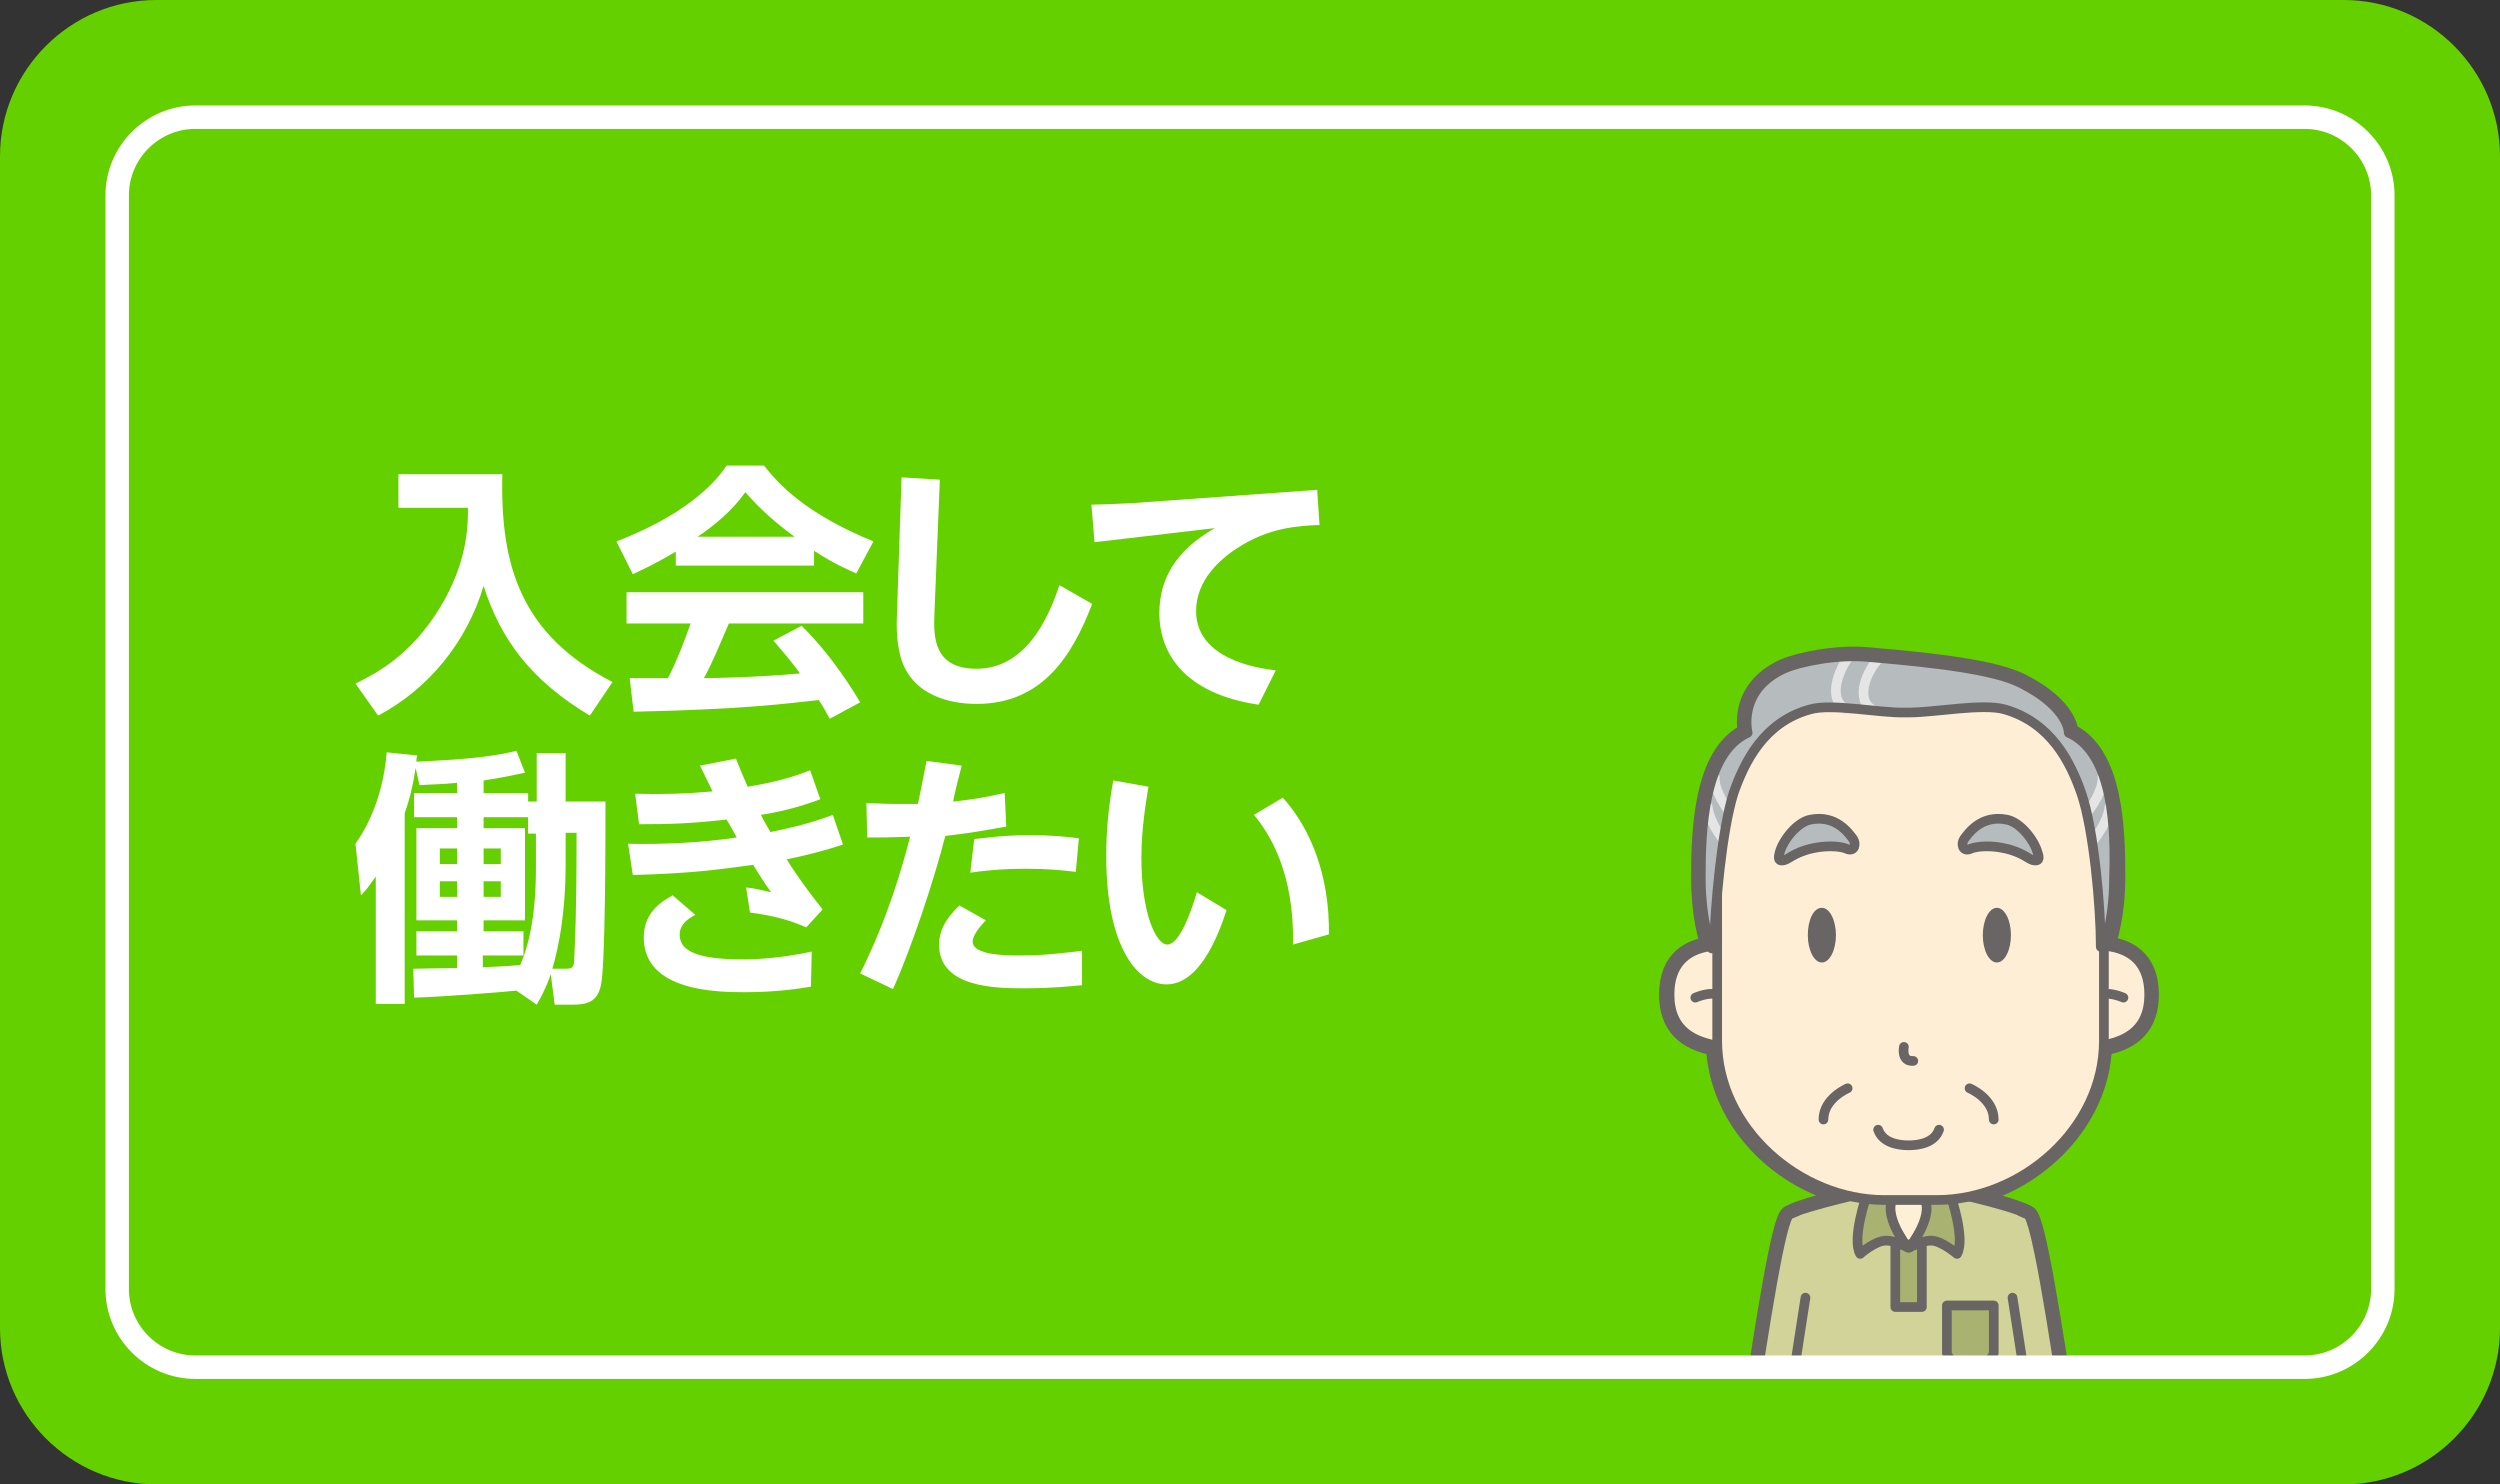<?xml version="1.0" encoding="utf-8"?>
<!-- Generator: Adobe Illustrator 22.0.1, SVG Export Plug-In . SVG Version: 6.00 Build 0)  -->
<svg version="1.1" id="レイヤー_1" xmlns="http://www.w3.org/2000/svg" xmlns:xlink="http://www.w3.org/1999/xlink" x="0px"
	 y="0px" viewBox="0 0 320 190" style="enable-background:new 0 0 320 190;" xml:space="preserve">
<rect x="0" y="0" width="320" height="190" fill="#333333" stroke="none"/>
<style type="text/css">
	.st0{fill:#65D000;}
	.st1{fill:#FFFFFF;}
	.st2{clip-path:url(#SVGID_2_);}
	.st3{fill:#686564;stroke:#686564;stroke-width:2.477;stroke-linecap:round;stroke-linejoin:round;}
	.st4{fill:#D2D398;stroke:#686564;stroke-width:1.238;stroke-linecap:round;stroke-linejoin:round;}
	.st5{fill:#FEEFD7;stroke:#686564;stroke-width:1.238;stroke-linecap:round;stroke-linejoin:round;}
	.st6{fill:#FEEED5;stroke:#686564;stroke-width:1.238;stroke-linecap:round;stroke-linejoin:round;}
	.st7{fill:#949495;stroke:#686564;stroke-width:1.238;stroke-linecap:round;stroke-linejoin:round;}
	.st8{fill:#C6B8A2;stroke:#686564;stroke-width:1.238;stroke-linecap:round;stroke-linejoin:round;}
	.st9{fill:#686564;stroke:#686564;stroke-width:1.238;stroke-linecap:round;stroke-linejoin:round;}
	.st10{fill:#D7D7D8;stroke:#686564;stroke-width:1.238;stroke-linecap:round;stroke-linejoin:round;}
	.st11{fill:#A9B270;stroke:#686564;stroke-width:1.238;stroke-linecap:round;stroke-linejoin:round;}
	.st12{fill:#B6BBBE;}
	.st13{fill:none;stroke:#E5E5E6;stroke-width:1.238;stroke-linecap:round;stroke-linejoin:round;}
	.st14{fill:none;stroke:#686564;stroke-width:1.238;stroke-linecap:round;stroke-linejoin:round;}
	.st15{fill:#B6BBBE;stroke:#686564;stroke-width:1.238;stroke-linecap:round;stroke-linejoin:round;}
	.st16{fill:#686564;}
	.st17{fill:none;stroke:#FFFFFF;stroke-width:3;stroke-miterlimit:10;}
</style>
<g>
	<path class="st0" d="M320,170c0,11-9,20-20,20H20c-11,0-20-9-20-20V20C0,9,9,0,20,0h280c11,0,20,9,20,20V170z"/>
</g>
<g id="前髪_4810_">
	<g id="前髪_4811_">
	</g>
</g>
<g id="前髪_139_">
	<g id="前髪_140_">
	</g>
</g>
<g id="前髪_127_">
	<g id="前髪_128_">
	</g>
</g>
<g id="前髪_125_">
	<g id="前髪_126_">
	</g>
</g>
<g id="前髪_93_">
	<g id="前髪_94_">
	</g>
</g>
<g id="前髪_97_">
	<g id="前髪_98_">
	</g>
</g>
<g id="前髪_65_">
	<g id="前髪_66_">
	</g>
</g>
<g id="前髪_69_">
	<g id="前髪_70_">
	</g>
</g>
<g id="前髪_197_">
	<g id="前髪_198_">
	</g>
</g>
<g id="前髪_191_">
	<g id="前髪_192_">
	</g>
</g>
<g>
	<g id="前髪_189_">
		<g id="前髪_190_">
		</g>
	</g>
	<g id="前髪_4942_">
		<g id="前髪_4943_">
		</g>
	</g>
</g>
<g id="前髪_187_">
	<g id="前髪_188_">
	</g>
</g>
<g id="前髪_155_">
	<g id="前髪_156_">
	</g>
</g>
<g id="前髪_123_">
	<g id="前髪_124_">
	</g>
</g>
<g id="前髪_115_">
	<g id="前髪_116_">
	</g>
</g>
<g id="前髪_165_">
	<g id="前髪_166_">
	</g>
</g>
<g id="前髪_159_">
	<g id="前髪_160_">
	</g>
</g>
<g id="前髪_157_">
	<g id="前髪_158_">
	</g>
</g>
<g id="前髪_151_">
	<g id="前髪_152_">
	</g>
</g>
<g id="前髪_149_">
	<g id="前髪_150_">
	</g>
</g>
<g id="前髪_147_">
	<g id="前髪_148_">
	</g>
</g>
<g id="前髪_145_">
	<g id="前髪_146_">
	</g>
</g>
<g id="前髪_143_">
	<g id="前髪_144_">
	</g>
</g>
<g id="前髪_141_">
	<g id="前髪_142_">
	</g>
</g>
<g id="前髪_137_">
	<g id="前髪_138_">
	</g>
</g>
<g id="前髪_135_">
	<g id="前髪_136_">
	</g>
</g>
<g id="前髪_175_">
	<g id="前髪_176_">
	</g>
</g>
<g id="前髪_177_">
	<g id="前髪_178_">
	</g>
</g>
<g id="前髪_131_">
	<g id="前髪_132_">
	</g>
</g>
<g id="前髪_163_">
	<g id="前髪_164_">
	</g>
</g>
<g id="前髪_129_">
	<g id="前髪_130_">
	</g>
</g>
<g id="前髪_119_">
	<g id="前髪_120_">
	</g>
</g>
<g id="前髪_117_">
	<g id="前髪_118_">
	</g>
</g>
<g id="前髪_113_">
	<g id="前髪_114_">
	</g>
</g>
<g id="前髪_161_">
	<g id="前髪_162_">
	</g>
</g>
<g id="前髪_107_">
	<g id="前髪_108_">
	</g>
</g>
<g id="前髪_105_">
	<g id="前髪_106_">
	</g>
</g>
<g id="前髪_103_">
	<g id="前髪_104_">
	</g>
</g>
<g id="前髪_101_">
	<g id="前髪_102_">
	</g>
</g>
<g id="前髪_167_">
	<g id="前髪_168_">
	</g>
</g>
<g id="前髪_171_">
	<g id="前髪_172_">
	</g>
</g>
<g id="前髪_133_">
	<g id="前髪_134_">
	</g>
</g>
<g id="前髪_173_">
	<g id="前髪_174_">
	</g>
</g>
<g id="前髪_91_">
	<g id="前髪_92_">
	</g>
</g>
<g id="前髪_85_">
	<g id="前髪_86_">
	</g>
</g>
<g id="前髪_83_">
	<g id="前髪_84_">
	</g>
</g>
<g id="前髪_185_">
	<g id="前髪_186_">
	</g>
</g>
<g id="前髪_81_">
	<g id="前髪_82_">
	</g>
</g>
<g id="前髪_199_">
	<g id="前髪_200_">
	</g>
</g>
<g id="前髪_201_">
	<g id="前髪_202_">
	</g>
</g>
<g id="前髪_195_">
	<g id="前髪_196_">
	</g>
</g>
<g id="前髪_67_">
	<g id="前髪_68_">
	</g>
</g>
<g id="前髪_203_">
	<g id="前髪_204_">
	</g>
</g>
<g id="前髪_63_">
	<g id="前髪_64_">
	</g>
</g>
<g id="前髪_61_">
	<g id="前髪_62_">
	</g>
</g>
<g id="前髪_59_">
	<g id="前髪_60_">
	</g>
</g>
<g id="前髪_89_">
	<g id="前髪_90_">
	</g>
</g>
<g id="前髪_79_">
	<g id="前髪_80_">
	</g>
</g>
<g id="前髪_57_">
	<g id="前髪_58_">
	</g>
</g>
<g id="前髪_55_">
	<g id="前髪_56_">
	</g>
</g>
<g id="前髪_169_">
	<g id="前髪_170_">
	</g>
</g>
<g id="前髪_109_">
	<g id="前髪_110_">
	</g>
</g>
<g id="前髪_179_">
	<g id="前髪_180_">
	</g>
</g>
<g id="前髪_111_">
	<g id="前髪_112_">
	</g>
</g>
<g id="前髪_181_">
	<g id="前髪_182_">
	</g>
</g>
<g id="前髪_183_">
	<g id="前髪_184_">
	</g>
</g>
<g id="前髪_205_">
	<g id="前髪_206_">
	</g>
</g>
<g>
	<path class="st1" d="M50.9,60.7h13.4C64,72.6,66.8,81.3,78.4,87.3l-2.9,4.3C68,87.1,64.1,81.9,61.9,75c-2.2,7.3-7.1,13.2-13.5,16.6
		l-2.9-4.1c2.6-1.3,7-3.5,10.8-9.7c3.6-5.9,3.6-10.6,3.6-12.8h-8.9V60.7z"/>
	<path class="st1" d="M86.5,70.6C83.7,72.3,82,73,81,73.5l-2.1-4.2c8.3-3.2,12.3-7,14.1-9.7h4.8c1.8,2.3,5.2,6.1,14,9.7l-2.2,4.1
		c-1.1-0.5-2.8-1.2-5.4-2.9v1.9H86.5V70.6z M106.2,92c-0.4-0.7-0.6-1.2-1.4-2.4c-4.4,0.5-9.9,1.2-23.7,1.5l-0.5-4.3
		c0.4,0,4.1,0,4.9,0c1-1.9,2.1-4.7,2.9-7h-8.2v-4h30.3v4H93.3c-1.3,3-2.1,5-3.2,7c1.1,0,6.8-0.1,12.3-0.6c-0.7-1-1.6-2.1-3.4-4.2
		l3.6-1.9c3.9,3.8,6.8,8.6,7.5,9.8L106.2,92z M101.7,68.7C98,66,96.3,64,95.4,63c-1.6,2.3-4,4.3-6.1,5.7H101.7z"/>
	<path class="st1" d="M120.3,61.4l-0.7,17.3c-0.1,2.8-0.1,6.9,5.4,6.9c6.1,0,9.1-6.1,10.6-10.7l4.2,2.4c-2.5,6.5-6.3,12.8-14.8,12.8
		c-3.3,0-8.2-1-9.7-5.9c-0.3-1.2-0.6-2.7-0.5-5.2l0.6-17.9L120.3,61.4z"/>
	<path class="st1" d="M168.6,62.7l0.3,4.5c-2.7,0.1-6.5,0.3-10.6,3c-2,1.3-5.2,4-5.2,8c0,5.2,5.6,7.1,10.2,7.6l-2.2,4.4
		c-9.5-1.4-12.7-6.6-12.7-11.7c0-4.3,2-8,7.1-10.9l-15.4,1.8l-0.4-4.8c0.7,0,3.4-0.1,5.2-0.2L168.6,62.7z"/>
	<path class="st1" d="M66.1,126.8c-1.9,0.2-9.6,0.8-13.1,0.9l-0.1-3.7c0.5,0,4.8-0.1,5.6-0.1v-1.6h-5.2v-3.1h5.2v-1.4h-5.2v-11.8
		h5.2v-1.4H53v-3.1h5.5v-1.3c-1.9,0.2-3.4,0.2-4.8,0.3l-0.5-2.2c-0.3,2-0.7,3.8-1.4,5.8v24.4h-3.7v-16.3c-1,1.4-1.3,1.8-1.9,2.4
		l-0.7-6.6c3.1-4.4,3.8-9.3,4-11.7l3.9,0.4c-0.1,0.4-0.1,0.6-0.1,0.8c3.8-0.2,8.9-0.4,12.8-1.4l1.1,2.8c-1,0.2-2.1,0.5-5.3,1v1.6
		h5.7v1.1h1.1v-6.2h3.7v6.2h5.1c0,4.6,0,21.3-0.6,23.6c-0.5,2.1-1.8,2.4-3.7,2.4H71l-0.5-3.9c-0.7,2-1.3,3-1.8,3.9L66.1,126.8z
		 M56.3,108.6v2h2.2v-2H56.3z M56.3,112.8v2h2.2v-2H56.3z M68.7,106.7h-1.1v-2.1h-5.7v1.4h5.3v11.8h-5.3v1.4H67v3.1h-5.2v1.5
		c2.8-0.1,4.1-0.2,4.8-0.3c1.9-4.4,2-9.8,2-12.7V106.7z M61.9,108.6v2h2.2v-2H61.9z M61.9,112.8v2h2.2v-2H61.9z M72.4,110.7
		c0,7.8-1.5,12.6-1.7,13.3h1.5c0.9,0,1.3,0,1.3-1.2c0.1-2.7,0.3-5.1,0.3-16.2h-1.4V110.7z"/>
	<path class="st1" d="M107.9,108.1c-2.4,0.8-4.4,1.3-7.2,1.9c0.4,0.7,2.4,3.7,4.6,6.4l-2.1,2.3c-2.3-1-4.3-1.5-7.2-1.9l-0.5-3.2
		c1.3,0.1,3,0.6,3.2,0.6c-1.1-1.5-1.4-2.1-2.3-3.5c-4.4,0.6-7.9,1.1-15.4,1.3l-0.6-4c4,0.1,9.2-0.1,13.9-0.8c-0.2-0.4-1.1-2-1.3-2.3
		c-4.4,0.5-7.1,0.6-11.2,0.6l-0.5-3.9c3.4,0.1,6.6,0,9.9-0.3c-0.4-0.9-0.7-1.4-1.6-3.3l4.6-0.9c0.7,1.8,1,2.4,1.5,3.6
		c1.1-0.2,4.5-0.7,8-2.1l1.3,3.7c-2.9,1.1-5.6,1.7-7.6,2c0.2,0.5,0.9,1.6,1.2,2.2c2.9-0.6,5.1-1.1,8-2.2L107.9,108.1z M103.8,126.3
		c-1.9,0.3-4.6,0.7-8.5,0.7c-3.5,0-12.9-0.1-12.9-7c0-3.5,2.7-4.8,3.7-5.4l2.9,2.5c-1,0.5-2,1.3-2,2.5c0,1.7,1.3,3.2,8,3.2
		c2.2,0,5.2-0.2,8.9-1L103.8,126.3z"/>
	<path class="st1" d="M110.1,124.6c3.6-7.2,5.4-13.7,6.4-17.5c-2.9,0.1-3.3,0.1-5.5,0.1l-0.1-4.4c1,0,2,0.1,3.5,0.1
		c1.6,0,2.4,0,3.1,0c0.5-2.4,0.6-3,1.1-5.5l4.5,0.6c-0.2,0.7-1,3.9-1.1,4.6c2.7-0.3,3.9-0.5,6.6-1.1l0.2,4.3
		c-2.3,0.4-4.3,0.8-7.8,1.2c-1.4,5.5-4.3,14.3-6.7,19.6L110.1,124.6z M138.5,126.1c-1.1,0.1-3.6,0.4-7.3,0.4c-3.6,0-11,0-11-5.6
		c0-1.5,0.6-3.1,2.6-5l3.4,1.9c-0.9,0.9-1.7,2-1.7,2.7c0,1.8,4.3,1.8,6.2,1.8c3.2,0,6.1-0.4,7.8-0.6V126.1z M137.7,111.6
		c-1.6-0.2-3.5-0.4-6.3-0.4c-3.5,0-5.8,0.3-7.2,0.5l0.5-4.3c1.1-0.1,3.6-0.5,7.1-0.5c2.9,0,4.7,0.2,6.3,0.4L137.7,111.6z"/>
	<path class="st1" d="M157,116.5c-1.2,3.7-3.6,9.5-7.7,9.5c-3.6,0-7.7-4.6-7.7-16.4c0-3.4,0.3-6.4,0.9-9.7l4.5,0.8
		c-0.3,1.9-0.9,5.3-0.9,9.1c0,7.2,1.9,11.1,3.3,11.1c1.6,0,3.1-4.3,3.8-6.7L157,116.5z M165.5,120.9c0.2-9-2.9-14.1-5-16.6l3.7-2.2
		c3.7,4.1,6,10.2,5.9,17.5L165.5,120.9z"/>
</g>
<g>
	<defs>
		<rect id="SVGID_1_" x="200" y="77.9" width="87.1" height="97.2"/>
	</defs>
	<clipPath id="SVGID_2_">
		<use xlink:href="#SVGID_1_"  style="overflow:visible;"/>
	</clipPath>
	<g class="st2">
		<path class="st3" d="M269.1,133.9c4-0.7,6-2.8,6-6.6c0-4.7-3.1-6-5.6-6.2c0.3-1,1.3-4,1.3-8.8c0-5.9-0.2-15.9-6-18.5
			c0,0,0.1-3.2-6-6.3c-3.4-1.8-11.3-2.7-19.6-3.4c-4-0.4-8.9,0.6-10.9,1.5c-6,2.8-4.6,8.2-4.6,8.2c-5.7,2.6-6,12.6-6,18.5
			c0,4.8,0.9,7.9,1.3,8.8c-2.5,0.3-5.4,1.6-5.4,6.2c0,3.8,2,5.9,6,6.6c0.4,9.5,8.2,17.3,17.3,19.2c-2.8,0.7-6.5,1.7-7.8,2.4
			c-1.1,0.5-3.2,14-5.2,27.2c-1.9,12.6-3.1,24.8-3.1,24.8l0.3,0c-0.1,0.4-0.3,0.9-0.6,1.6c-0.8,1.9-0.7,5.3-0.4,6.3
			c0.5,2,1.6,4.3,1.6,4.3s2.6,2.9,3.4,2.7c0.5-0.2,0.8-0.6,0.9-1c0.2-0.1,0.4-0.3,0.5-0.4c0.1-0.1,0.1-0.2,0.2-0.4
			c0.9,12.3,2.8,32.4,2.8,32.4l4.3,32l0.4,0c-1,0.3-1.9,0.7-2.5,1.3c-2.1,1.9-0.8,2.5-0.8,2.5h9.9v-4.4c0,0,0,0-0.1,0l0.6-31.5
			l2.6-23.5l0.4-0.5l0.4,0.5l2.6,23.5l0.6,31.5c-0.1,0-0.1,0-0.1,0v4.4h9.9c0,0,1.3-0.6-0.8-2.5c-0.6-0.6-1.5-1-2.5-1.3l0.4,0
			l4.3-32c0,0,1.8-20.1,2.8-32.4c0,0.2,0.1,0.3,0.2,0.4c0.1,0.1,0.2,0.3,0.5,0.4c0.1,0.4,0.4,0.9,0.9,1c0.8,0.3,3.4-2.7,3.4-2.7
			s1.1-2.3,1.6-4.3c0.3-1,0.4-4.4-0.4-6.3c-0.3-0.7-0.5-1.2-0.6-1.6l0.3,0c0,0-1.3-12.2-3.1-24.8c-2-13.2-4.1-26.7-5.2-27.2
			c-1.3-0.7-4.9-1.7-7.7-2.3C260.8,151.3,268.8,143.4,269.1,133.9z M219.7,118.4v2.7c0,0-0.1,0-0.1,0
			C219.6,120.3,219.6,119.4,219.7,118.4z M226.8,207.8c0,0.1,0,0.3-0.1,0.4c-0.1-0.1-0.2-0.3-0.3-0.4L226.8,207.8z M226.6,219.5
			c-0.3-0.5-1-3.2-1.2-4.1c-0.1-0.8,0.5-1.7,0.5-1.7s0.5,1.2,0.6,1.6c0.1,1.3,0.2,2.8,0.3,4.5C226.7,219.7,226.7,219.6,226.6,219.5z
			 M262,219.5c-0.1,0.1-0.1,0.2-0.1,0.3c0.1-1.7,0.2-3.2,0.3-4.5c0.1-0.4,0.6-1.6,0.6-1.6s0.5,0.9,0.5,1.7
			C263.1,216.3,262.3,219,262,219.5z M261.9,208.2c0-0.1,0-0.3-0.1-0.4l0.4,0C262.1,207.9,262,208,261.9,208.2z"/>
		<g>
			<path class="st4" d="M259.5,155.4c-2.2-1.2-11.2-3.1-11.2-3.1h-8c0,0-9,2-11.2,3.1l3.1,12.9h24.1L259.5,155.4z"/>
			<polygon class="st5" points="246.8,152.4 246.3,147.6 244.3,146.3 242.3,147.6 241.9,152.4 240.1,153.2 244.3,156.6 248.6,153.2 
							"/>
			<polygon class="st5" points="246.8,152.4 246.3,147.6 244.3,146.3 242.3,147.6 241.9,152.4 240.1,153.2 244.3,160.1 248.6,153.2 
							"/>
			<g id="XMLID_649_">
				<g>
					<g>
						<g>
							<path class="st6" d="M225.7,204.2l0,2.6c0,0,0.2,0.3,1.3,1.6c1.1,1.3,1.3,5.6,1.5,6.4c0.2,0.7-0.2,1.2-0.8,1.3
								c-0.5,0-1.1-0.3-1.2-0.8c-0.1-0.3-0.6-1.7-0.6-1.7s-0.5,0.9-0.5,1.7c0.1,1,0.5,4.8,0.7,5.1c0.3,0.3,0,1.5-0.9,1.8
								c-0.8,0.3-3.4-2.7-3.4-2.7s-1.1-2.3-1.6-4.3c-0.3-1-0.4-4.4,0.4-6.3c0.8-1.9,0.7-2.5,0.7-2.5l0.7-2.9"/>
						</g>
						<path class="st6" d="M222.6,216.1c0,0,1.5,3.9,2.5,4.7c0.9,0.8,1.4,0.2,1.6,0c0.2-0.2,0.3-0.8,0-1.4c-0.3-0.6-1.2-3.9-1.3-4.4
							c-0.1-0.5,0.5-1.5,0.5-1.5"/>
					</g>
					<path class="st4" d="M229.9,155.1c-0.3,0.1-0.6,0.3-0.8,0.3c-1.1,0.5-3.2,14-5.2,27.2c-1.9,12.6-3.1,24.8-3.1,24.8l7.4,0.5
						l5-40.2"/>
				</g>
			</g>
			<g id="XMLID_648_">
				<g>
					<g>
						<g>
							<path class="st6" d="M263,204.2l0,2.6c0,0-0.2,0.3-1.3,1.6c-1.1,1.3-1.3,5.6-1.5,6.4c-0.2,0.7,0.2,1.2,0.8,1.3
								c0.5,0,1.1-0.3,1.2-0.8c0.1-0.3,0.6-1.7,0.6-1.7s0.5,0.9,0.5,1.7c-0.1,1-0.5,4.8-0.7,5.1c-0.3,0.3,0,1.5,0.9,1.8
								c0.8,0.3,3.4-2.7,3.4-2.7s1.1-2.3,1.6-4.3c0.3-1,0.4-4.4-0.4-6.3c-0.8-1.9-0.7-2.5-0.7-2.5l-0.7-2.9"/>
						</g>
						<path class="st6" d="M266.1,216.1c0,0-1.5,3.9-2.5,4.7c-0.9,0.8-1.4,0.2-1.6,0c-0.2-0.2-0.3-0.8,0-1.4
							c0.3-0.6,1.2-3.9,1.3-4.4c0.1-0.5-0.5-1.5-0.5-1.5"/>
					</g>
					<path class="st4" d="M258.7,155.1c0.3,0.1,0.6,0.3,0.8,0.3c1.1,0.5,3.2,14,5.2,27.2c1.9,12.6,3.1,24.8,3.1,24.8l-7.4,0.5
						l-5-40.2"/>
				</g>
			</g>
			<g>
				<path class="st7" d="M257.7,288.8h-9.9v-4.4c0,0,6.5-0.6,9.1,1.8C259,288.2,257.7,288.8,257.7,288.8z"/>
				<path class="st7" d="M230.9,288.8h9.9v-4.4c0,0-6.5-0.6-9.1,1.8C229.7,288.2,230.9,288.8,230.9,288.8z"/>
			</g>
			<path class="st8" d="M262.4,211.3c-0.3-2.5-1.7-9.3-1.7-9.3H228c0,0-1.4,6.8-1.7,9.3c-0.3,2.5,3.3,41.6,3.3,41.6l4.3,32l6.9,0.1
				l0.6-32.1l2.6-23.5l0.4-0.5l0.4,0.5l2.6,23.5l0.6,32.1l6.9-0.1l4.3-32C259.1,252.9,262.7,213.9,262.4,211.3z"/>
			<g>
				<polygon class="st9" points="234.4,205.6 228.9,205.6 229.2,203.7 234.4,203.7 				"/>
				<rect x="236.9" y="203.7" class="st9" width="7.4" height="1.9"/>
				<polygon class="st9" points="254.3,205.6 259.7,205.6 259.5,203.7 254.3,203.7 				"/>
				<rect x="244.3" y="203.7" class="st9" width="7.4" height="1.9"/>
				<rect x="242.2" y="203.3" class="st10" width="4.3" height="2.8"/>
			</g>
			<path class="st4" d="M231.1,166.1c0,0-4.8,30.8-4.8,32.3c0,1.5,1.8,3.6,1.8,3.6h16.3h16.2c0,0,1.8-2,1.8-3.6s-4.8-32.3-4.8-32.3"
				/>
			<rect x="242.6" y="159.3" class="st11" width="3.4" height="8"/>
			<path class="st11" d="M238.9,153.1c0,0-1.9,5.5-0.8,7.4c0,0,1.9-1.7,3.3-1.7c1.4,0,2.8,0.9,2.8,0.9s-3.5-4.4-1.7-6.6"/>
			<path class="st11" d="M249.7,153.1c0,0,1.9,5.5,0.8,7.4c0,0-2-1.7-3.3-1.7c-1.4,0-2.8,0.9-2.8,0.9s3.5-4.4,1.7-6.6"/>
			<path class="st11" d="M249.2,167.1v6.1c0,0,0.4,1.7,3,1.7c2.6,0,3-1.7,3-1.7v-6.1H249.2z"/>
			<g>
				<g>
					<g>
						<path class="st6" d="M222.4,121.2c0,0-8.7-1.8-8.7,6.1c0,4.6,3,6.7,9.2,6.8"/>
						<path class="st6" d="M217,127.7c0,0,1.1-0.5,2.2-0.5"/>
					</g>
					<g>
						<path class="st6" d="M266.4,121.2c0,0,8.7-1.8,8.7,6.1c0,4.6-3,6.7-9.2,6.8"/>
						<path class="st6" d="M271.8,127.7c0,0-1.1-0.5-2.2-0.5"/>
					</g>
				</g>
				<path class="st6" d="M269.2,109.1c0-11.6-5.6-21.4-24.7-21.4s-24.7,9.9-24.7,21.4c0,0.4,0,0.8,0,1.2c0,0.4,0,0.8,0,1.3v21.6
					c0,11.3,10.6,20.4,21.4,20.4h6.7c10.9,0,21.4-9.1,21.4-20.4v-21.6c0-0.4,0-0.8,0-1.3C269.1,109.8,269.2,109.5,269.2,109.1z"/>
			</g>
			<g id="XMLID_881_">
				<g>
					<g id="前髪_217_">
						<g id="前髪_218_">
						</g>
					</g>
					<g>
						<path class="st12" d="M264.8,93.8c0,0,0.1-3.2-6-6.3c-3.4-1.8-11.3-2.7-19.6-3.4c-4-0.4-8.9,0.6-10.9,1.5
							c-6,2.8-4.6,8.2-4.6,8.2c-5.7,2.6-6,12.6-6,18.5c0,5.9,1.4,9.1,1.4,9.1l0.3-0.2c0.1-5.1,1-15,2.5-19.7c1.4-4,3.9-9.1,9.8-10.7
							c2.8-0.8,8.9,0.5,12.2,0.4h0.5c3.2,0,9.4-1.2,12.2-0.4c5.9,1.7,8.4,6.7,9.8,10.7c1.6,4.6,2.5,14.6,2.5,19.7l0.3,0.2
							c0,0,1.4-3.3,1.4-9.1C270.8,106.4,270.6,96.4,264.8,93.8z"/>
						<path class="st13" d="M240.4,84.4c-1.2,1.2-3.1,4.9-0.8,6.4"/>
						<path class="st13" d="M236.4,84.4c-1,1.5-2.5,4.9-0.2,6.4"/>
						<path class="st13" d="M269.1,99.5c0.1,0.2,0,1.9-1.8,4.3"/>
						<path class="st13" d="M219.5,99.5c-0.1,0.2,0,1.9,1.8,4.3"/>
						<path class="st13" d="M270,103.3c0,0.2-0.2,1.9-2,4.2"/>
						<path class="st13" d="M218.6,103.3c0,0.2,0.2,1.9,2,4.2"/>
						<path class="st14" d="M264.8,93.8c0,0,0.1-3.2-6-6.3c-3.4-1.8-11.3-2.7-19.6-3.4c-4-0.4-8.9,0.6-10.9,1.5
							c-6,2.8-4.6,8.2-4.6,8.2c-5.7,2.6-6,12.6-6,18.5c0,5.9,1.4,9.1,1.4,9.1l0.3-0.2c0.1-5.1,1-15,2.5-19.7c1.4-4,3.9-9.1,9.8-10.7
							c2.8-0.8,8.9,0.5,12.2,0.4h0.5c3.2,0,9.4-1.2,12.2-0.4c5.9,1.7,8.4,6.7,9.8,10.7c1.6,4.6,2.5,14.6,2.5,19.7l0.3,0.2
							c0,0,1.4-3.3,1.4-9.1C270.8,106.4,270.6,96.4,264.8,93.8z"/>
					</g>
				</g>
			</g>
			<path class="st15" d="M260.2,110.1c-0.7-0.2-1.6-1.3-4.7-1.7c-1.9-0.2-3,0.1-3.4,0.3c-0.9,0.3-1.1-0.7-0.7-1.3
				c0.6-0.8,2.2-3.1,5.4-2.5c1.8,0.3,3.6,2.7,4,4.2C261.1,109.9,261,110.3,260.2,110.1z"/>
			<path class="st15" d="M228.4,110.1c0.7-0.2,1.6-1.3,4.7-1.7c1.9-0.2,3,0.1,3.4,0.3c0.9,0.3,1.1-0.7,0.7-1.3
				c-0.6-0.8-2.2-3.1-5.4-2.5c-1.8,0.3-3.6,2.7-4,4.2C227.6,109.9,227.6,110.3,228.4,110.1z"/>
			<path class="st14" d="M243.7,134c0,0-0.4,1.9,1.2,1.8"/>
			<g>
				<ellipse class="st16" cx="255.6" cy="119.7" rx="1.8" ry="3.5"/>
				<path class="st16" d="M231.4,119.7c0,1.9,0.8,3.5,1.8,3.5c1,0,1.8-1.6,1.8-3.5c0-1.9-0.8-3.5-1.8-3.5
					C232.1,116.2,231.4,117.8,231.4,119.7z"/>
			</g>
			<path class="st14" d="M240.4,144.6c0.6,1.7,2.6,2,3.9,2c1.3,0,3.3-0.3,3.9-2"/>
			<g>
				<path class="st14" d="M252.1,139.3c0,0,3.1,1.3,3.1,4"/>
				<path class="st14" d="M236.5,139.3c0,0-3.1,1.3-3.1,4"/>
			</g>
		</g>
	</g>
</g>
<g>
	<path class="st17" d="M305,165c0,5.5-4.5,10-10,10H25c-5.5,0-10-4.5-10-10V25c0-5.5,4.5-10,10-10h270c5.5,0,10,4.5,10,10V165z"/>
</g>
</svg>
